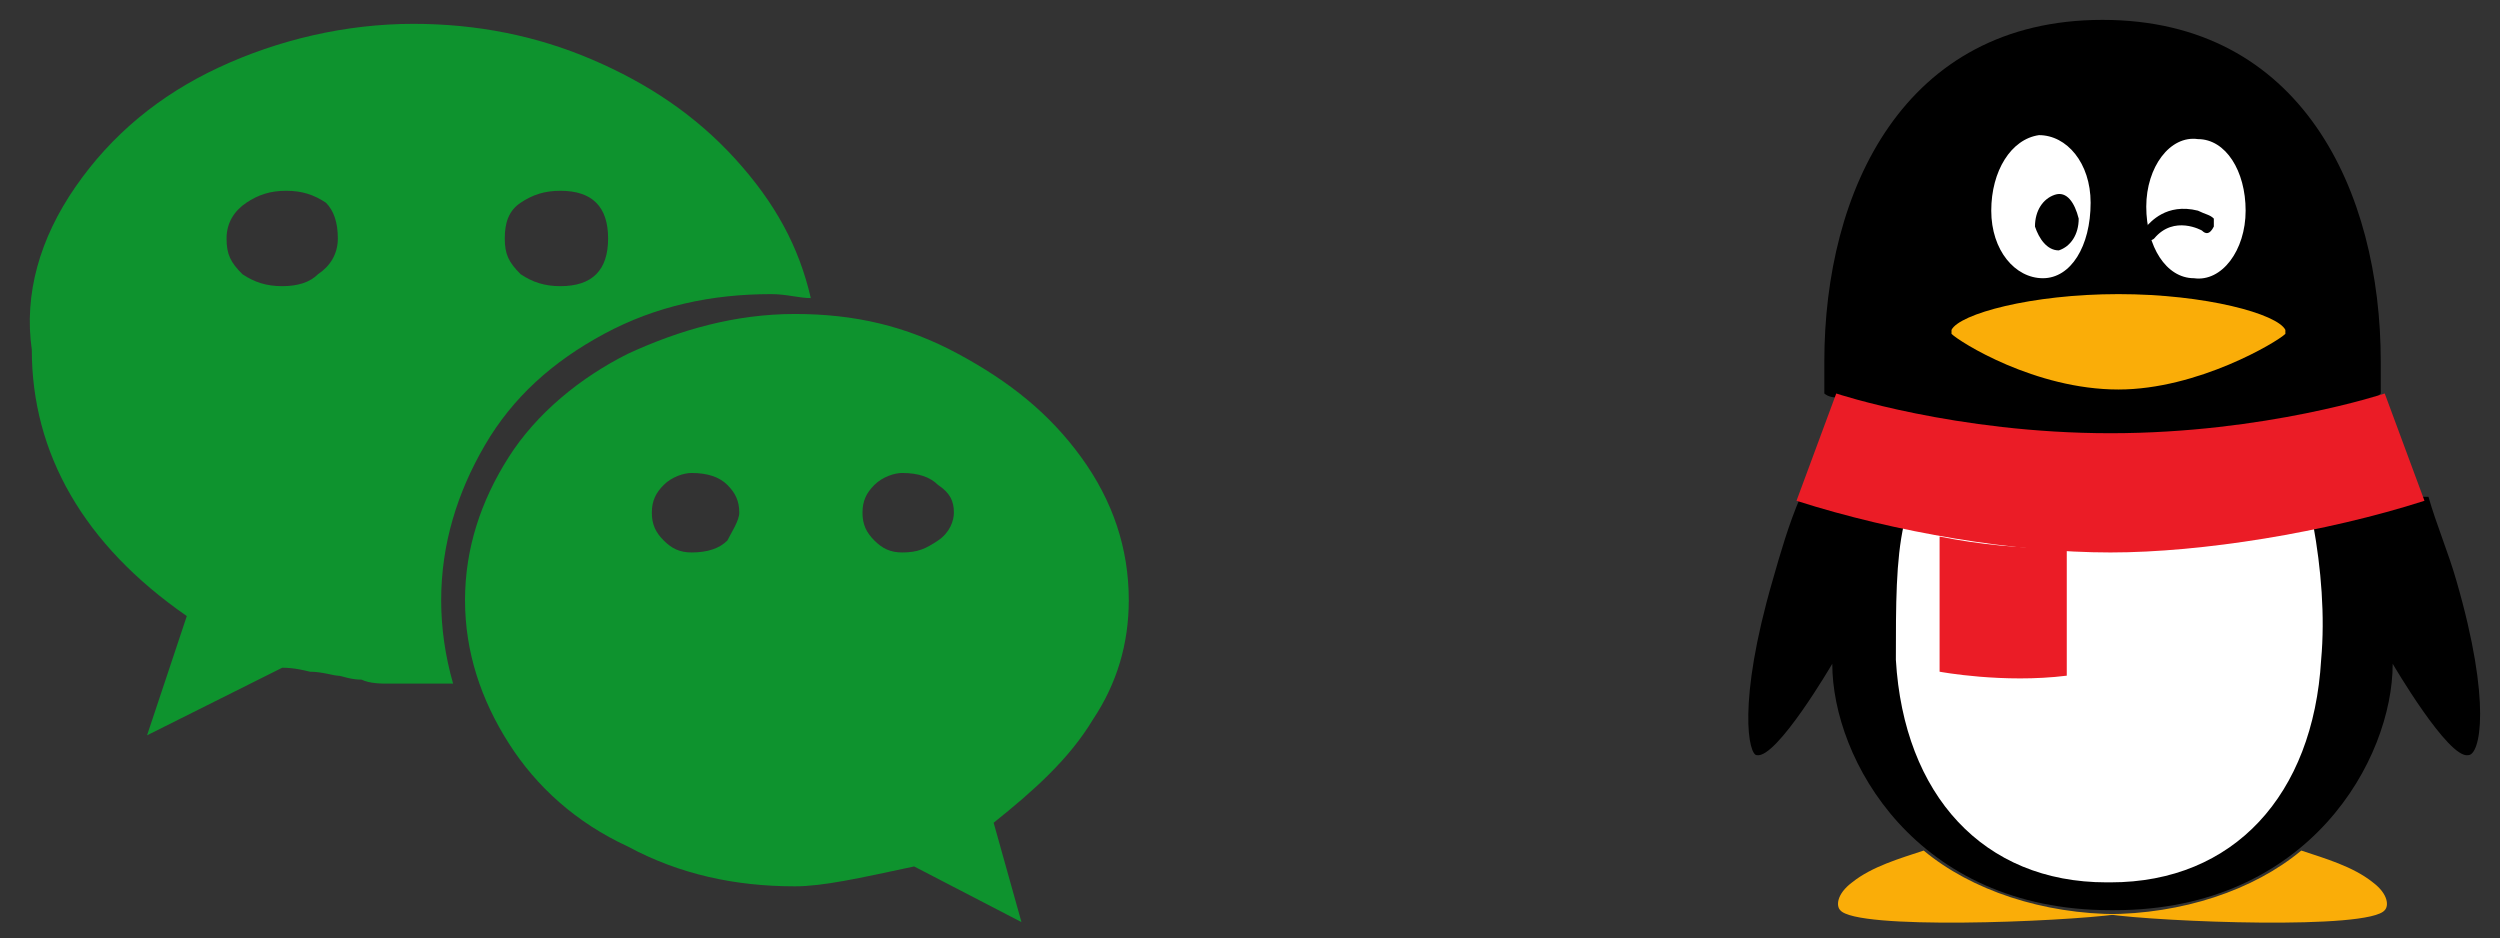 <?xml version="1.0" encoding="UTF-8"?> <!-- Generator: Adobe Illustrator 27.2.0, SVG Export Plug-In . SVG Version: 6.00 Build 0) --> <svg xmlns="http://www.w3.org/2000/svg" xmlns:xlink="http://www.w3.org/1999/xlink" version="1.1" id="图层_1" x="0px" y="0px" viewBox="0 0 62.9 23.6" style="enable-background:new 0 0 62.9 23.6;" xml:space="preserve"><rect x="0" y="0" width="62.9" height="23.6" fill="#333333" stroke="none"/> <style type="text/css"> .st0{fill:#0E932E;} .st1{fill:#FAAD08;} .st2{fill:#FFFFFF;} .st3{fill:#EB1C26;} </style> <path class="st0" d="M8.5,6c0-0.4-0.1-0.7-0.3-0.9C7.9,4.9,7.6,4.8,7.2,4.8c-0.4,0-0.7,0.1-1,0.3C5.9,5.3,5.7,5.6,5.7,6 c0,0.4,0.1,0.6,0.4,0.9c0.3,0.2,0.6,0.3,1,0.3c0.4,0,0.7-0.1,0.9-0.3C8.3,6.7,8.5,6.4,8.5,6z M18.6,12.9c0-0.3-0.1-0.5-0.3-0.7 s-0.5-0.3-0.9-0.3c-0.2,0-0.5,0.1-0.7,0.3c-0.2,0.2-0.3,0.4-0.3,0.7c0,0.3,0.1,0.5,0.3,0.7c0.2,0.2,0.4,0.3,0.7,0.3 c0.4,0,0.7-0.1,0.9-0.3C18.4,13.4,18.6,13.1,18.6,12.9z M15.3,6c0-0.4-0.1-0.7-0.3-0.9c-0.2-0.2-0.5-0.3-0.9-0.3 c-0.4,0-0.7,0.1-1,0.3c-0.3,0.2-0.4,0.5-0.4,0.9c0,0.4,0.1,0.6,0.4,0.9c0.3,0.2,0.6,0.3,1,0.3c0.4,0,0.7-0.1,0.9-0.3 C15.2,6.7,15.3,6.4,15.3,6z M24,12.9c0-0.3-0.1-0.5-0.4-0.7c-0.2-0.2-0.5-0.3-0.9-0.3c-0.2,0-0.5,0.1-0.7,0.3 c-0.2,0.2-0.3,0.4-0.3,0.7c0,0.3,0.1,0.5,0.3,0.7c0.2,0.2,0.4,0.3,0.7,0.3c0.4,0,0.6-0.1,0.9-0.3C23.9,13.4,24,13.1,24,12.9z M20.4,7.5c-0.3,0-0.6-0.1-1-0.1c-1.5,0-2.9,0.3-4.2,1s-2.3,1.6-3,2.8c-0.7,1.2-1.1,2.5-1.1,3.9c0,0.7,0.1,1.4,0.3,2.1 c-0.3,0-0.6,0-0.9,0c-0.2,0-0.5,0-0.7,0c-0.2,0-0.5,0-0.7-0.1c-0.3,0-0.5-0.1-0.6-0.1c-0.1,0-0.4-0.1-0.7-0.1 c-0.4-0.1-0.6-0.1-0.7-0.1l-3.4,1.7l1-3c-2.6-1.8-3.9-4.1-3.9-6.7C0.6,7.4,1,6,1.9,4.7s2.1-2.3,3.6-3s3.2-1.1,4.9-1.1 c1.6,0,3.1,0.3,4.5,0.9s2.6,1.4,3.6,2.5S20.1,6.2,20.4,7.5z M28.4,15.1c0,1.1-0.3,2.1-0.9,3c-0.6,1-1.5,1.8-2.5,2.6l0.7,2.5L23,21.8 c-1.4,0.3-2.3,0.5-3,0.5c-1.5,0-2.9-0.3-4.2-1c-1.3-0.6-2.3-1.5-3-2.6s-1.1-2.3-1.1-3.6s0.4-2.5,1.1-3.6s1.8-2,3-2.6 c1.3-0.6,2.7-1,4.2-1c1.5,0,2.8,0.3,4.1,1s2.3,1.5,3.1,2.6S28.4,13.8,28.4,15.1L28.4,15.1z"></path> <g> <path class="st1" d="M53.3,23c-1.9,0-3.7-0.6-4.9-1.6c-0.6,0.2-1.3,0.4-1.8,0.8c-0.4,0.3-0.4,0.6-0.3,0.7 C46.7,23.4,51.8,23.2,53.3,23L53.3,23L53.3,23z"></path> <path class="st1" d="M53,23c1.9,0,3.7-0.6,4.9-1.6c0.6,0.2,1.3,0.4,1.8,0.8c0.4,0.3,0.4,0.6,0.3,0.7C59.6,23.4,54.4,23.2,53,23 L53,23L53,23L53,23z"></path> <path d="M53,11c3.2,0,5.8-0.6,6.6-0.9c0.1,0,0.2-0.1,0.3-0.2c0,0,0-0.5,0-0.8c0-4.3-2-8.6-7-8.6c-5,0-7,4.3-7,8.6 c0,0.3,0,0.7,0,0.8c0,0,0.1,0.1,0.3,0.1C47.1,10.3,49.7,10.9,53,11L53,11L53,11z M61.8,14.6c-0.2-0.7-0.5-1.4-0.7-2.1 c0,0-0.2,0-0.2,0c-2.4,0.7-5.4,1.2-7.7,1.2h0c-2.2,0-5.2-0.4-7.6-1.2c-0.1,0-0.3,0-0.3,0c-0.3,0.7-0.5,1.4-0.7,2.1 c-0.9,3.1-0.6,4.4-0.4,4.4c0.5,0.1,1.9-2.3,1.9-2.3c0,2.4,2.1,6.2,7,6.2h0.1c4.9,0,7-3.8,7-6.2c0,0,1.4,2.4,1.9,2.3 C62.4,19,62.7,17.7,61.8,14.6"></path> <path class="st2" d="M51.4,7c-0.7,0-1.3-0.7-1.3-1.7c0-1,0.5-1.8,1.2-1.9c0.7,0,1.3,0.7,1.3,1.7C52.6,6.2,52.1,7,51.4,7z M56.5,5.3 c0,1-0.6,1.8-1.3,1.7C54.5,7,54,6.2,54,5.2c0-1,0.6-1.8,1.3-1.7C56,3.5,56.5,4.3,56.5,5.3L56.5,5.3z"></path> <path class="st1" d="M57.5,8.3c-0.2-0.4-2-0.9-4.2-0.9h0c-2.2,0-4,0.5-4.2,0.9c0,0,0,0.1,0,0.1c0.2,0.2,2.1,1.4,4.2,1.4h0 c2,0,4-1.2,4.2-1.4C57.5,8.4,57.5,8.4,57.5,8.3L57.5,8.3z"></path> <path d="M52.3,5.5c0,0.4-0.2,0.7-0.5,0.8c-0.3,0-0.5-0.3-0.6-0.6c0-0.4,0.2-0.7,0.5-0.8C52,4.8,52.2,5.1,52.3,5.5z M54,5.7 c0.1-0.1,0.5-0.6,1.3-0.4c0.2,0.1,0.3,0.1,0.4,0.2c0,0,0,0.1,0,0.2c-0.1,0.2-0.2,0.2-0.3,0.1c0,0-0.7-0.4-1.2,0.2 c0,0-0.1,0.1-0.2,0C54,5.9,54,5.8,54,5.7L54,5.7z"></path> <path class="st2" d="M53.1,13.7L53.1,13.7c-1.6,0-3.4-0.2-5.2-0.5c-0.2,0.9-0.2,2-0.2,3.4c0.2,3.4,2.2,5.6,5.3,5.6h0.1 c3.1,0,5.1-2.2,5.3-5.6c0.1-1.1,0-2.3-0.2-3.4C56.5,13.5,54.7,13.7,53.1,13.7"></path> <path class="st3" d="M48.8,13.5v3.4c0,0,1.6,0.3,3.2,0.1v-3.2C50.8,13.8,49.8,13.7,48.8,13.5"></path> <path class="st3" d="M60,9.9c0,0-3,1-6.9,1h0c-3.9,0-6.9-1-6.9-1l-1,2.7c2.5,0.8,5.5,1.3,7.9,1.3h0c2.3,0,5.4-0.5,7.9-1.3L60,9.9 L60,9.9L60,9.9z"></path> </g> </svg> 